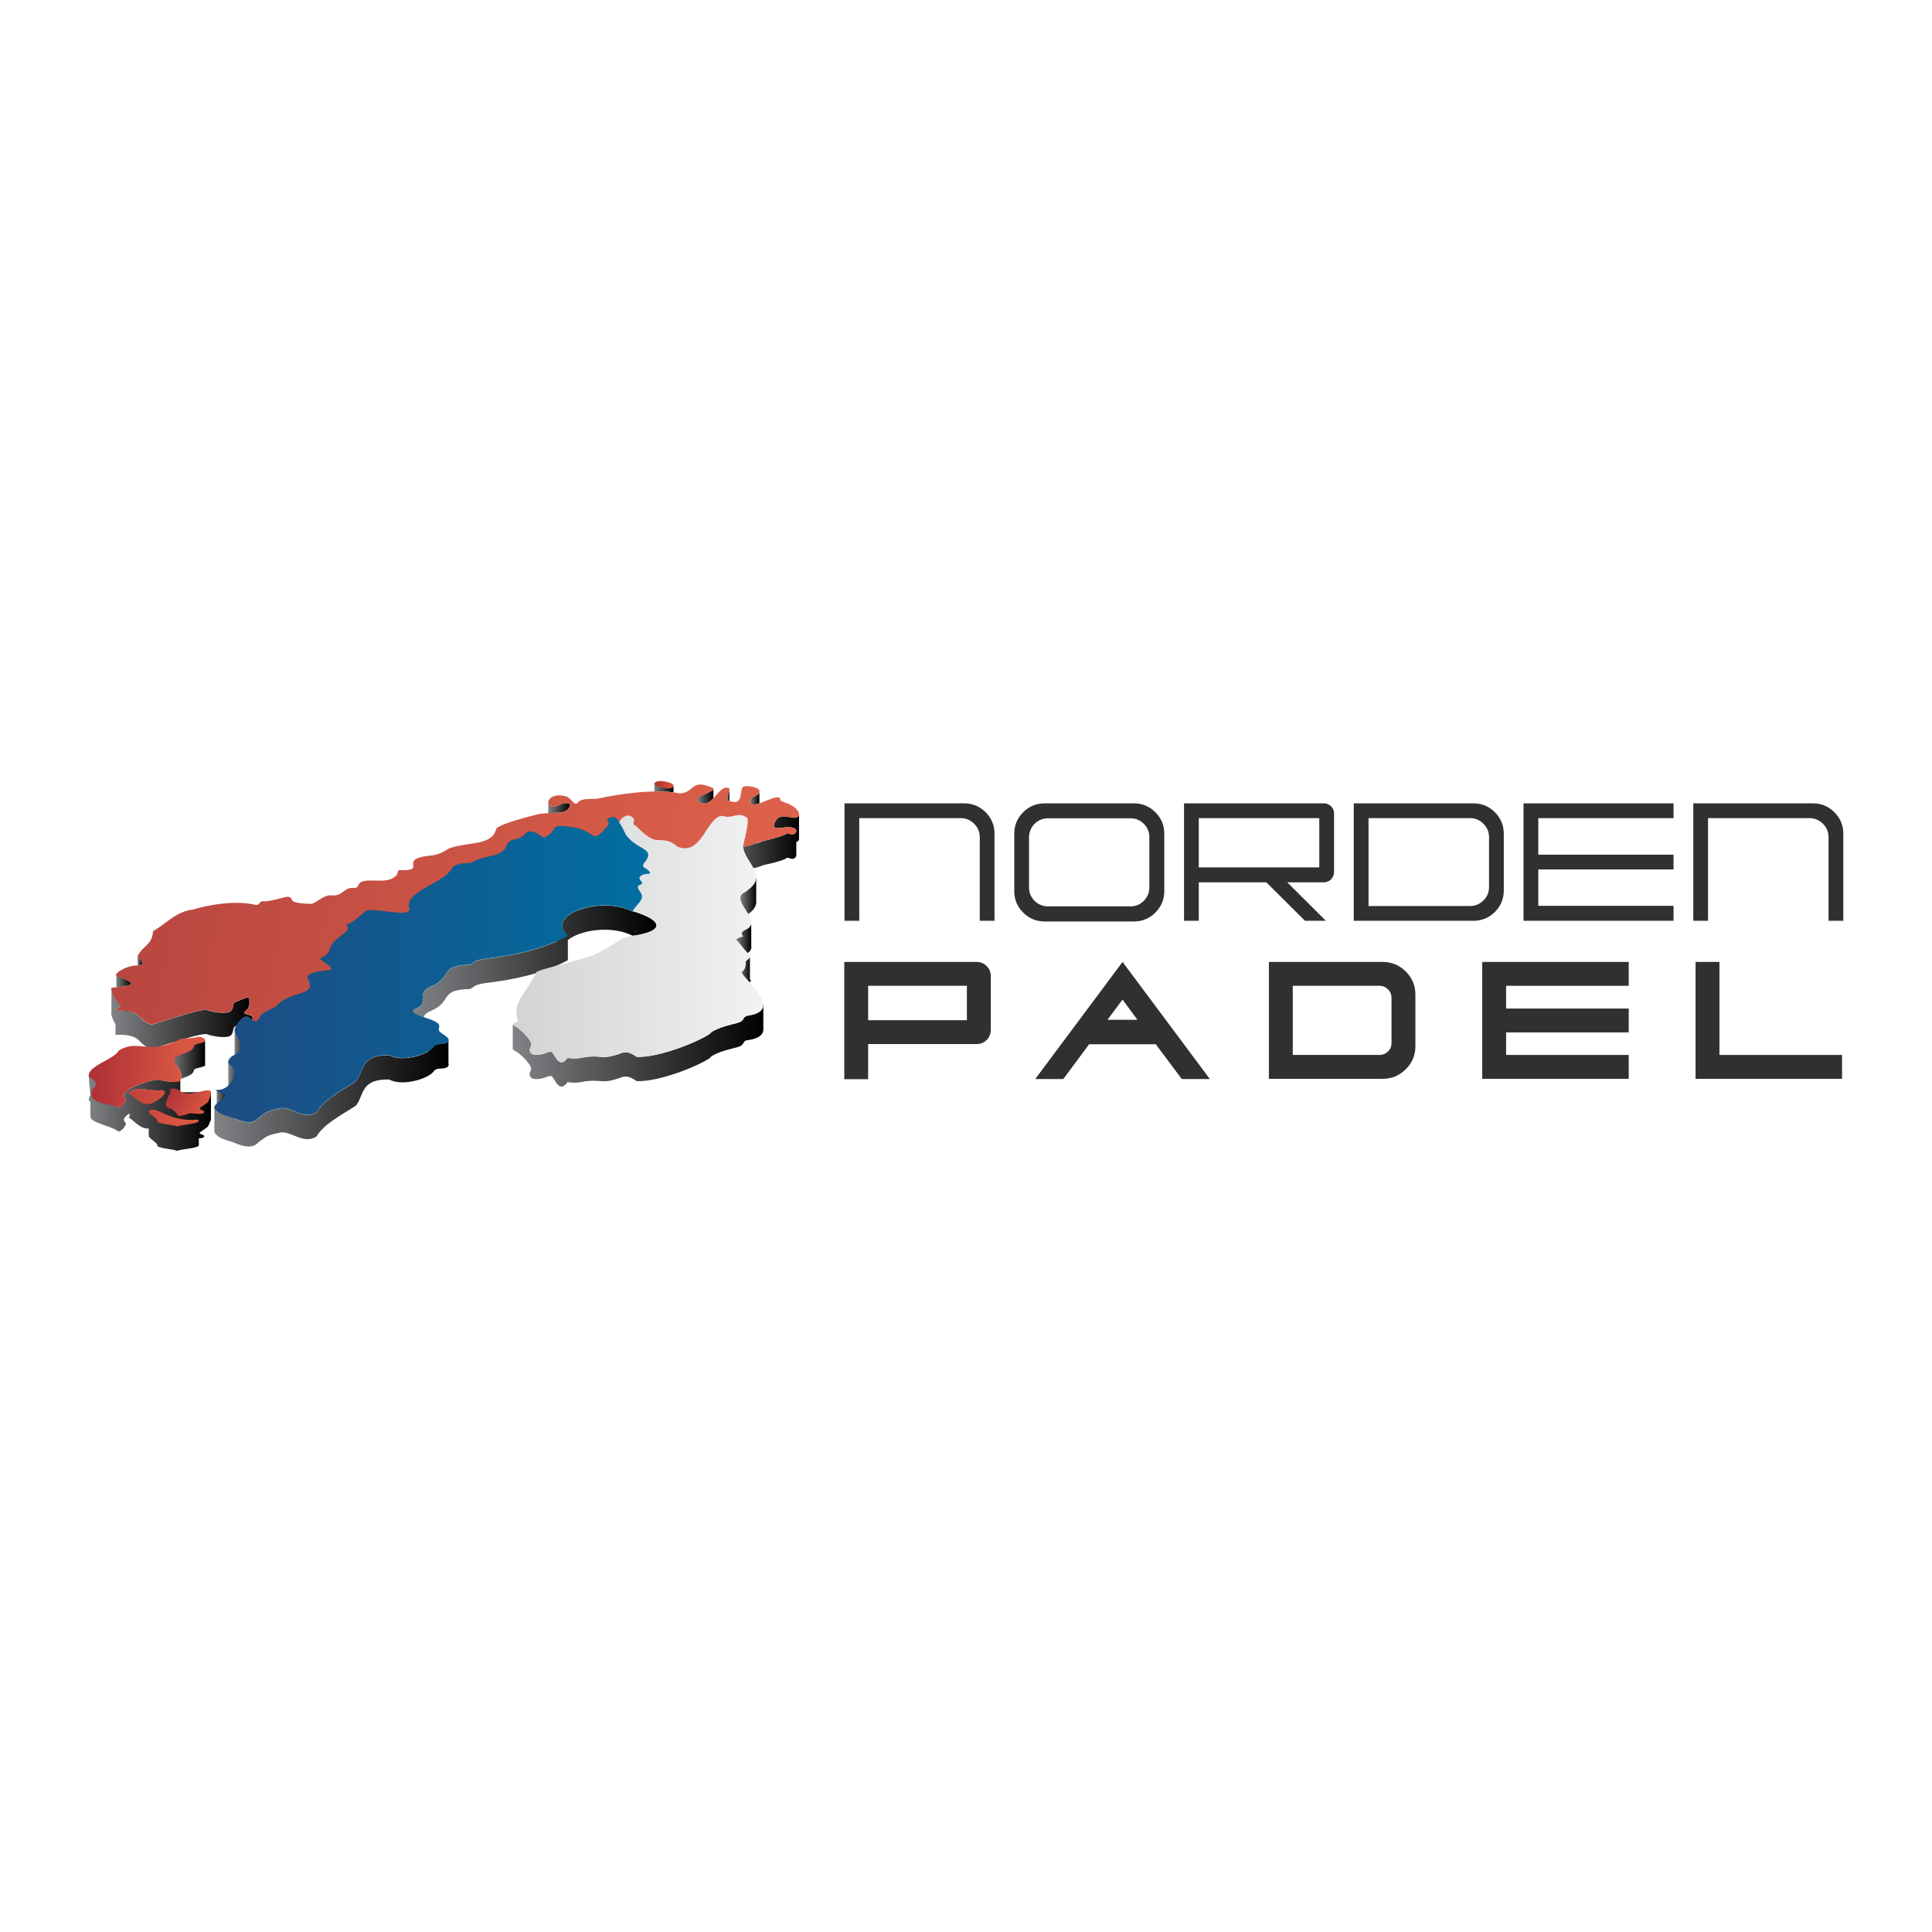 <?xml version="1.0" encoding="utf-8"?>
<!-- Generator: Adobe Illustrator 24.3.0, SVG Export Plug-In . SVG Version: 6.00 Build 0)  -->
<svg version="1.1" id="Layer_1" xmlns="http://www.w3.org/2000/svg" xmlns:xlink="http://www.w3.org/1999/xlink" x="0px" y="0px"
	 viewBox="0 0 3000 3000" style="enable-background:new 0 0 3000 3000;" xml:space="preserve">
<style type="text/css">
	.st0{fill:url(#SVGID_1_);}
	.st1{fill:url(#SVGID_2_);}
	.st2{fill:url(#SVGID_3_);}
	.st3{fill:url(#SVGID_4_);}
	.st4{fill:url(#SVGID_5_);}
	.st5{fill:url(#SVGID_6_);}
	.st6{fill:url(#SVGID_7_);}
	.st7{fill:url(#SVGID_8_);}
	.st8{fill:url(#SVGID_9_);}
	.st9{fill:url(#SVGID_10_);}
	.st10{fill:url(#SVGID_11_);}
	.st11{fill:url(#SVGID_12_);}
	.st12{fill:url(#SVGID_13_);}
	.st13{fill:url(#SVGID_14_);}
	.st14{fill:url(#SVGID_15_);}
	.st15{fill:url(#SVGID_16_);}
	.st16{fill:url(#SVGID_17_);}
	.st17{fill:url(#SVGID_18_);}
	.st18{fill:url(#SVGID_19_);}
	.st19{fill:url(#SVGID_20_);}
	.st20{fill:url(#SVGID_21_);}
	.st21{fill:url(#SVGID_22_);}
	.st22{fill:url(#SVGID_23_);}
	.st23{fill:url(#SVGID_24_);}
	.st24{fill:url(#SVGID_25_);}
	.st25{fill:url(#SVGID_26_);}
	.st26{fill:url(#SVGID_27_);}
	.st27{opacity:0.9;fill:url(#SVGID_28_);}
	.st28{opacity:0.9;fill:url(#SVGID_29_);}
	.st29{opacity:0.9;fill:url(#SVGID_30_);}
	.st30{opacity:0.9;fill:url(#SVGID_31_);}
	.st31{opacity:0.9;fill:url(#SVGID_32_);}
	.st32{opacity:0.9;fill:url(#SVGID_33_);}
	.st33{opacity:0.9;fill:url(#SVGID_34_);}
	.st34{opacity:0.9;fill:url(#SVGID_35_);}
	.st35{opacity:0.9;fill:url(#SVGID_36_);}
	.st36{opacity:0.9;fill:url(#SVGID_37_);}
	.st37{opacity:0.9;fill:url(#SVGID_38_);}
	.st38{opacity:0.9;fill:url(#SVGID_39_);}
	.st39{fill:url(#SVGID_40_);}
	.st40{opacity:0.9;fill:url(#SVGID_41_);}
	.st41{fill:url(#SVGID_42_);}
	.st42{fill:url(#SVGID_43_);}
	.st43{fill:url(#SVGID_44_);}
	.st44{fill:url(#SVGID_45_);}
	.st45{fill:url(#SVGID_46_);}
	.st46{fill:url(#SVGID_47_);}
	.st47{fill:url(#SVGID_48_);}
	.st48{fill:#303030;}
</style>
<g>
	<linearGradient id="SVGID_1_" gradientUnits="userSpaceOnUse" x1="1081.082" y1="1451.065" x2="1081.171" y2="1451.065">
		<stop  offset="0" style="stop-color:#808285"/>
		<stop  offset="1" style="stop-color:#000000"/>
	</linearGradient>
	<path class="st0" d="M1081.17,1450.49l-0.09,1.14C1081.11,1451.28,1081.14,1450.9,1081.17,1450.49z"/>
	<linearGradient id="SVGID_2_" gradientUnits="userSpaceOnUse" x1="1081.171" y1="1438.183" x2="1140.685" y2="1438.183">
		<stop  offset="0" style="stop-color:#808285"/>
		<stop  offset="1" style="stop-color:#000000"/>
	</linearGradient>
	<path class="st1" d="M1081.17,1450.49c7.26-10.92,14.24-20.48,23.61-19.94c14.82,5.34,22.38-6.64,35.57,1.55
		c0.11-0.2,0.23-0.41,0.33-0.61c-3.74-2.25-8.88-4.16-15.76-5.62c-6.42,4.73-27.48,1.12-36.72,7.04
		C1082.12,1434.43,1081.61,1444.57,1081.17,1450.49z"/>
	<linearGradient id="SVGID_3_" gradientUnits="userSpaceOnUse" x1="1151.713" y1="1473.151" x2="1152.177" y2="1473.151">
		<stop  offset="0" style="stop-color:#808285"/>
		<stop  offset="1" style="stop-color:#000000"/>
	</linearGradient>
	<path class="st2" d="M1152.18,1473.57c-0.15-0.28-0.31-0.56-0.46-0.84C1151.7,1473.14,1151.86,1473.42,1152.18,1473.57z"/>
	<linearGradient id="SVGID_4_" gradientUnits="userSpaceOnUse" x1="641.398" y1="1492.838" x2="1019.303" y2="1492.838">
		<stop  offset="0" style="stop-color:#808285"/>
		<stop  offset="1" style="stop-color:#000000"/>
	</linearGradient>
	<path class="st3" d="M990.92,1417.63c-0.05-0.12-0.09-0.24-0.14-0.36c-0.07-0.18-0.12-0.36-0.17-0.54c0.01,0.17,0.02,0.33,0.04,0.5
		c0.01,0.11,0.03,0.22,0.05,0.33c-2.52-0.87-5.2-1.74-8.06-2.61c-0.07,0.21-0.12,0.42-0.15,0.62c-40.39-21.04-109.48-4-109.48,21.84
		c0,0.08,0.01,0.15,0.01,0.23c0.01,0.14,0.01,0.27,0.02,0.41c0.17,3.97,1.98,8.16,5.79,12.44h-14.67v11.51
		c-23.82,10.39-55.35,19.69-98.39,25.42c-33.18,3.76-25.4,5.98-36.29,10.78c-50.27,1.31-24.46,20.02-63.29,35.19
		c-8.96,4.7-9.79,10.5-9.86,16.04c-0.01,0.9,0,1.79-0.01,2.66c0,0.23,0,0.44-0.01,0.66c-0.01,0.44-0.02,0.88-0.04,1.31
		c-0.2,4.79-1.49,9.06-9.37,11.82c-2.52,1.12-5.29,2.42-5.5,4.22v0.03c-0.21,2.2,3.43,5.14,16.11,9.43
		c0.04-0.09,0.07-0.18,0.11-0.27c1.26-2.96,3.73-5.81,8.56-8.35c38.83-15.17,13.02-33.89,63.29-35.19
		c10.89-4.8,3.11-7.02,36.29-10.78c25.97-3.46,47.73-8.22,66.15-13.72h0.01c0.05-0.02,0.1-0.03,0.15-0.05
		c11.07-3.32,20.92-6.91,29.75-10.65c0.65-0.27,1.29-0.55,1.92-0.83c0.02,0,0.03-0.01,0.04-0.01c6.55-2.84,12.52-5.76,17.99-8.71
		v-31.31c19.86-16.16,69.04-23.04,100.67-6.6c0.02,0.01,0.04,0.02,0.06,0.03c0-0.01,0.01-0.03,0.01-0.04
		c0.03-0.19,0.08-0.38,0.14-0.58c0.4,0.12,0.81,0.25,1.2,0.38h0.02l0.69,0.21c23.56-3.65,35.06-9.53,34.73-16.3v-0.04
		C1018.96,1430.77,1009.45,1424.1,990.92,1417.63z M989.73,1442.94c-1.52,2.11-3.41,4.44-5.75,7
		C985.37,1447.88,987.55,1445.49,989.73,1442.94z"/>
	<linearGradient id="SVGID_5_" gradientUnits="userSpaceOnUse" x1="1098.57" y1="1287.691" x2="1098.659" y2="1287.691">
		<stop  offset="0" style="stop-color:#808285"/>
		<stop  offset="1" style="stop-color:#000000"/>
	</linearGradient>
	<path class="st4" d="M1098.57,1288.26c0.03-0.36,0.06-0.74,0.09-1.14L1098.57,1288.26z"/>
	<linearGradient id="SVGID_6_" gradientUnits="userSpaceOnUse" x1="1165.013" y1="1286.356" x2="1166.632" y2="1286.356">
		<stop  offset="0" style="stop-color:#808285"/>
		<stop  offset="1" style="stop-color:#000000"/>
	</linearGradient>
	<path class="st5" d="M1165.01,1284.11c0.35,1.47,0.69,2.98,1.03,4.5c0.24-0.87,0.44-1.73,0.59-2.59
		C1165.95,1285.56,1165.4,1284.93,1165.01,1284.11z"/>
	<linearGradient id="SVGID_7_" gradientUnits="userSpaceOnUse" x1="262.739" y1="1645.9" x2="318.734" y2="1645.9">
		<stop  offset="0" style="stop-color:#808285"/>
		<stop  offset="1" style="stop-color:#000000"/>
	</linearGradient>
	<path class="st6" d="M301.08,1661.42c1.93-3.32,14.25-3.83,17.04-6.72h0.34v-0.43c0,0,0,0,0,0c0.37-0.65,0.34-1.36,0-2.08v-35.46
		l-52.06,5.09l-3.66,32.9h12.21c5.52,7.77,7.86,15.34,6.41,20.37C290.01,1671.49,301.07,1668.71,301.08,1661.42z"/>
	<linearGradient id="SVGID_8_" gradientUnits="userSpaceOnUse" x1="137.762" y1="1729.089" x2="327.769" y2="1729.089">
		<stop  offset="0" style="stop-color:#808285"/>
		<stop  offset="1" style="stop-color:#000000"/>
	</linearGradient>
	<path class="st7" d="M327.59,1733.58v-37.54h-47.52v-18.32l-16.65,2.04c-6.48-0.73-13.13-2.17-16.68-3.16
		c-10.5-1.37-68.22,17.28-51.23,29.79c0.01,6.08-10.49,15.83-12.8,12.2c-5.96-4.5-19.06-8.04-29.13-12.02l2.2-31.47l-18.02-4.03
		l2.59,29.81c-1.77,2.41-2.73,4.97-2.53,7.76c0.44,0.74,1.38,1.5,2.53,2.32v22.23h0.07c-1.92,9.9,31.62,14.89,42.29,22.95
		c2.31,3.63,12.81-6.12,12.8-12.2c-6.32-4.65-2.3-10.16,5.79-15.17v4.82c-0.56,0.5-1.11,1.05-1.64,1.64
		c0.52,0.2,1.07,0.49,1.64,0.85v0.41h0.63c6.63,4.52,16.72,17.05,29.02,15.8v11.22c-1.5,3.29,15.09,11.83,13.22,15.28
		c0.53,4.43,25.19,5.36,30.92,8.35c5.54-3.03,34.17-4,33.66-8.93v-10.7c3.87,0.07,7.07-0.42,8.14-2.27
		c2.21-3.81-9.76-3.73-6.07-7.05c3.69-3.33,12.97-7.93,13.16-11.31c1.26-2.65,2.18-4.9,2.79-6.79h0.79v-3.06
		C327.83,1735.59,327.82,1734.46,327.59,1733.58z M251.78,1693.04c3.7,1.5,4.56,3.53,3.72,5.76v-2.76H201.3
		C213.34,1685.29,232.26,1695.44,251.78,1693.04z M199.66,1697.68c0.53-0.6,1.08-1.14,1.64-1.64v2.49
		C200.73,1698.17,200.18,1697.88,199.66,1697.68z M308.76,1740.88h-46.16c0.89-0.27,1.78-0.54,2.67-0.8h14.38h28.92
		C308.72,1740.35,308.78,1740.62,308.76,1740.88z"/>
	<linearGradient id="SVGID_9_" gradientUnits="userSpaceOnUse" x1="796.208" y1="1623.311" x2="1185.326" y2="1623.311">
		<stop  offset="0" style="stop-color:#808285"/>
		<stop  offset="1" style="stop-color:#000000"/>
	</linearGradient>
	<path class="st8" d="M1158.7,1578.11c-6.62,2.13-1.47,7.32-14.39,10.56c-15.18,3.8-37.1,9.66-42.17,16.82
		c-22.15,14.5-80.41,36.92-113.37,35.76c-6.85-4.18-14.23-10.65-26.89-4.79c-31.64,10.53-25.4,0.38-58.11,5.93
		c-10.77,2.59-22.45,0.36-22.45,0.36c-13.34,19.15-19.93-6.88-25.12-9.43c-6.02-0.81-9.85,4.2-22.19,4.72
		c-9.61,0.4-12.35-4.26-11.34-9.4h11.08v-37.54h-37.54v37.54h0.05c-0.23,0.7,0.35,1.49,2.35,2.41c8.77,4.06,29.5,24.28,25.76,30.74
		s-2.72,14.3,9.63,13.79c12.35-0.52,16.17-5.52,22.19-4.72c5.19,2.55,11.78,28.58,25.12,9.43c0,0,11.68,2.23,22.45-0.36
		c32.72-5.55,26.48,4.6,58.11-5.93c12.65-5.86,20.03,0.61,26.89,4.79c32.96,1.16,91.22-21.26,113.37-35.76
		c5.07-7.16,27-13.02,42.17-16.82c15.18-3.8,5.42-10.31,19.1-11.37c15.96-2.76,21.76-8.79,21.92-16.19v-0.53v-38.78h-26.63V1578.11z
		"/>
	<linearGradient id="SVGID_10_" gradientUnits="userSpaceOnUse" x1="1148.326" y1="1504.291" x2="1165.825" y2="1504.291">
		<stop  offset="0" style="stop-color:#808285"/>
		<stop  offset="1" style="stop-color:#000000"/>
	</linearGradient>
	<path class="st9" d="M1148.33,1483.06v42.46h16.15v-0.61c1.49-1.66,2.07-3.21,0-4.3c0,0,0,0,0,0v-37.54H1148.33z"/>
	<linearGradient id="SVGID_11_" gradientUnits="userSpaceOnUse" x1="1143.147" y1="1457.489" x2="1166.709" y2="1457.489">
		<stop  offset="0" style="stop-color:#808285"/>
		<stop  offset="1" style="stop-color:#000000"/>
	</linearGradient>
	<path class="st10" d="M1148.33,1455.99c-3.54,1-6.87,2.6-4.23,4.78c1.15,0.95,2.61,2.56,4.23,4.49v7.48h3.39h2.67
		c2.2,2.71,4.41,5.35,6.4,7.33c2.53-1.64,4.13-3.46,5.03-5.42c0.29-0.62,0.49-1.26,0.64-1.91h0.07v-0.3c0.27-1.38,0.25-2.82,0-4.3
		v-33.22h-18.19V1455.99z"/>
	<linearGradient id="SVGID_12_" gradientUnits="userSpaceOnUse" x1="1149.468" y1="1391.748" x2="1174.296" y2="1391.748">
		<stop  offset="0" style="stop-color:#808285"/>
		<stop  offset="1" style="stop-color:#000000"/>
	</linearGradient>
	<path class="st11" d="M1161.88,1363.97v17.92c-2.39,1.73-5.19,3.47-8.43,5.23c-10.03,8.06,1.2,20.56,8.32,32.4
		c7.78-5.59,11.34-11.05,12.27-16.46l0.19-0.04v-1.47c0.09-1.02,0.08-2.04,0-3.06v-34.52H1161.88z"/>
	<linearGradient id="SVGID_13_" gradientUnits="userSpaceOnUse" x1="1240.451" y1="1263.425" x2="1240.748" y2="1263.425">
		<stop  offset="0" style="stop-color:#808285"/>
		<stop  offset="1" style="stop-color:#000000"/>
	</linearGradient>
	<path class="st12" d="M1240.75,1262.49v1.86c-0.01-0.59-0.11-1.22-0.3-1.86H1240.75z"/>
	<linearGradient id="SVGID_14_" gradientUnits="userSpaceOnUse" x1="1098.66" y1="1306.295" x2="1240.748" y2="1306.295">
		<stop  offset="0" style="stop-color:#808285"/>
		<stop  offset="1" style="stop-color:#000000"/>
	</linearGradient>
	<path class="st13" d="M1240.75,1264.67v37.72c0,2.36-1.36,4.19-4.18,4.97c-0.03,0.01-0.07,0.02-0.09,0.02v19.71
		c0.56,1.76-0.34,3.71-2.55,5.35c-5.23,3.9-10.22-2.87-13.21,0.24c-2.99,3.11-25.91,8.85-31.85,9.87c-5.07,0.87-16.14,6.16-19,5.27
		c-0.08-0.02-0.15-0.05-0.21-0.09c-0.31-0.15-0.48-0.43-0.46-0.84c0-0.03,0-0.07,0.01-0.1h-19.74v-43.43
		c-8.68-0.68-15.79,5.46-27.19,1.35c-9.37-0.53-16.36,9.02-23.61,19.94c0.44-5.92,0.95-16.06,7.04-17.58
		c9.24-5.92,30.3-2.3,36.72-7.04c2.59,0.55,4.94,1.17,7.05,1.84h7.15c-1.31,5.99-2.44,10.77-2.6,12.06c0,0.06,0.01,0.12,0.01,0.18
		c-0.01,0.01,0,0.01,0,0.02c0.34,1.79,9.2-0.99,18.02-4v0.09c4.37-0.78,12.64-4.51,16.82-5.23c1.29-0.22,3.38-0.66,5.9-1.26v-0.31
		c9.06-2.14,23.6-6.18,25.94-8.61c2.99-3.11,7.97,3.67,13.21-0.24c5.23-3.91,3.13-9.52-8.36-10.18c-11.5-0.66-29.73,7.25-21.88-8.36
		c7.85-15.61,23.7-4,32.9-6.54C1239.33,1268.73,1240.69,1266.96,1240.75,1264.67z"/>
	<linearGradient id="SVGID_15_" gradientUnits="userSpaceOnUse" x1="1164.32" y1="1239.769" x2="1179.211" y2="1239.769">
		<stop  offset="0" style="stop-color:#808285"/>
		<stop  offset="1" style="stop-color:#000000"/>
	</linearGradient>
	<path class="st14" d="M1179.21,1230.38v16.99c-7.93,2.63-14.31,3.12-14.89-3.91c3.62-9.29,12.32-5.37,14.8-13.08H1179.21z"/>
	<linearGradient id="SVGID_16_" gradientUnits="userSpaceOnUse" x1="1082.243" y1="1236.954" x2="1107.778" y2="1236.954">
		<stop  offset="0" style="stop-color:#808285"/>
		<stop  offset="1" style="stop-color:#000000"/>
	</linearGradient>
	<path class="st15" d="M1107.78,1226.06v13.44c-5.33,5.67-11.15,10.07-18.68,7.69C1067.33,1239.06,1104.01,1231.69,1107.78,1226.06z
		"/>
	<linearGradient id="SVGID_17_" gradientUnits="userSpaceOnUse" x1="1129.177" y1="1235.46" x2="1132.659" y2="1235.46">
		<stop  offset="0" style="stop-color:#808285"/>
		<stop  offset="1" style="stop-color:#000000"/>
	</linearGradient>
	<path class="st16" d="M1132.66,1227.03v16.86C1125.23,1241.43,1131.88,1232.39,1132.66,1227.03z"/>
	<linearGradient id="SVGID_18_" gradientUnits="userSpaceOnUse" x1="1016.139" y1="1223.443" x2="1045.826" y2="1223.443">
		<stop  offset="0" style="stop-color:#808285"/>
		<stop  offset="1" style="stop-color:#000000"/>
	</linearGradient>
	<path class="st17" d="M1045.83,1218.98v11.36c-9.17-1.15-19.25-1.54-29.69-1.37v-12.41c1.18,5.26,29.35,10.21,29.49,3.64
		c0.2-0.41,0.23-0.81,0.12-1.22L1045.83,1218.98z"/>
	<linearGradient id="SVGID_19_" gradientUnits="userSpaceOnUse" x1="851.331" y1="1254.852" x2="885.12" y2="1254.852">
		<stop  offset="0" style="stop-color:#808285"/>
		<stop  offset="1" style="stop-color:#000000"/>
	</linearGradient>
	<path class="st18" d="M885.03,1250.87c-3.67,12.45-17.35,11-33.7,11.68v-15.23c0.7,4.15,5.35,7.1,13.65,4.33
		C874.17,1246.04,886.3,1245.59,885.03,1250.87z"/>
	<linearGradient id="SVGID_20_" gradientUnits="userSpaceOnUse" x1="332.882" y1="1698.248" x2="696.763" y2="1698.248">
		<stop  offset="0" style="stop-color:#808285"/>
		<stop  offset="1" style="stop-color:#000000"/>
	</linearGradient>
	<path class="st19" d="M696.39,1616.14h-30.33v16.18c-14.81,8.92-44.52,15.65-61.79,6.39c-44.92-1.04-38.54,24.26-51.64,40.6
		c-22.37,14.61-50.38,28.86-61.1,47.89c-21.57,13.71-41.28-11.32-58.78-5.55c-19.7,3.74-20.89,7.36-31.13,14.23
		c-8.04,9.03-18.76,8.99-37.33,1.26v-17.78h-31.41v37.54h0.04c-0.14,1.08,0.16,2.13,1.09,3.13c5.3,5.68,9.72,8.74,27.12,13.29
		c20.53,9.06,32,9.62,40.48,0.09c10.24-6.88,11.43-10.49,31.13-14.23c17.5-5.78,37.21,19.25,58.78,5.55
		c10.72-19.03,38.73-33.28,61.1-47.89c13.1-16.33,6.72-41.63,51.64-40.6c21.74,11.65,63.18-2.03,69.81-13.51
		c4.45-6.04,19.06-0.79,22.31-8.04c0.53-1.17,0.46-2.29,0-3.36V1616.14z"/>
	<linearGradient id="SVGID_21_" gradientUnits="userSpaceOnUse" x1="336.595" y1="1704.75" x2="354.488" y2="1704.75">
		<stop  offset="0" style="stop-color:#808285"/>
		<stop  offset="1" style="stop-color:#000000"/>
	</linearGradient>
	<rect x="336.59" y="1692.78" class="st20" width="17.89" height="23.93"/>
	<linearGradient id="SVGID_22_" gradientUnits="userSpaceOnUse" x1="354.488" y1="1670.576" x2="382.245" y2="1670.576">
		<stop  offset="0" style="stop-color:#808285"/>
		<stop  offset="1" style="stop-color:#000000"/>
	</linearGradient>
	<rect x="354.49" y="1648.37" class="st21" width="27.76" height="44.42"/>
	<linearGradient id="SVGID_23_" gradientUnits="userSpaceOnUse" x1="364.298" y1="1621.776" x2="385.752" y2="1621.776">
		<stop  offset="0" style="stop-color:#808285"/>
		<stop  offset="1" style="stop-color:#000000"/>
	</linearGradient>
	<path class="st22" d="M385.75,1600.05h-21.4v35.56c-0.08,0.62-0.07,1.27,0,1.93v5.95h21.4V1600.05z"/>
	<linearGradient id="SVGID_24_" gradientUnits="userSpaceOnUse" x1="180.611" y1="1524.129" x2="203.222" y2="1524.129">
		<stop  offset="0" style="stop-color:#808285"/>
		<stop  offset="1" style="stop-color:#000000"/>
	</linearGradient>
	<path class="st23" d="M203.21,1527.38c-0.42,3.08-10.35,4.5-22.6,5.64v-17.78c0.15,0.15,0.33,0.27,0.56,0.39
		C197.52,1521.19,203.55,1524.85,203.21,1527.38z"/>
	<linearGradient id="SVGID_25_" gradientUnits="userSpaceOnUse" x1="172.763" y1="1583.29" x2="392.211" y2="1583.29">
		<stop  offset="0" style="stop-color:#808285"/>
		<stop  offset="1" style="stop-color:#000000"/>
	</linearGradient>
	<path class="st24" d="M392.2,1580.54v0.06c0.01,0.2,0.01,0.39-0.02,0.6c-0.05,0.72-0.3,1.55-0.8,2.5
		c-0.05,0.08-0.08,0.15-0.12,0.23c0,0-0.02,0-0.02-0.02c-0.05-0.02-0.08-0.05-0.12-0.08c-0.92-0.69-1.92-1.55-3-2.59
		c-8.69-8.46-18.67,7.41-21.24,11.9c-0.08,0.03-0.15,0.06-0.23,0.09c-0.6,0.24-1.12,0.42-1.52,0.56c-4.33,1.31-1.54,9.8-7.09,14.27
		c-5.54,4.46-27.05,1.58-36.25-2.01c-3.64-1.42-16.79,1.72-31.84,6.06c-0.48,0.14-0.95,0.27-1.43,0.41c0,0,0,0-0.02,0
		c0,0,0,0,0,0.02c-5.42,1.57-11.06,3.29-16.56,5.01c-0.94,0.29-1.86,0.57-2.78,0.86c-6.09,1.9-11.96,3.77-17.11,5.37
		c-0.92,0.29-1.81,0.56-2.67,0.83h-0.02c-7.41,2.29-12.94,3.88-14.89,4.01c-2.82-1.01-5.13-2.11-7.1-3.24h-0.02
		c-0.21-0.12-0.42-0.24-0.62-0.36c-13.11-7.89-10.38-17.54-40.08-18.24h-7.26c-0.83-0.35-0.68-0.84,0-1.45v-14.99
		c-4.51-6.82-7.71-16.41-6.34-18.78v-33.61c1.36,6.49,6.77,17.6,12.25,20.76c1.4,0.81,1.87,1.63,1.75,2.44
		c-0.41,2.97-8.72,5.81-8.21,7.3c0.05,0.18,0.23,0.33,0.54,0.47c12.81-0.27,20.74,0.78,26.2,2.64h-1c2.17,0.66,3.98,1.43,5.55,2.31
		c0.02,0,0.03,0,0.05,0.02c0.29,0.17,0.57,0.35,0.86,0.51c0.3,0.17,0.59,0.35,0.86,0.54c0.2,0.15,0.41,0.29,0.6,0.42
		c0.06,0.05,0.14,0.09,0.2,0.15c0.53,0.38,1.03,0.78,1.51,1.19c1.72,1.43,3.21,3.02,4.84,4.63l0.57,0.57
		c1.54,1.48,3.23,2.99,5.39,4.45c0.44,0.32,0.91,0.62,1.39,0.91c0.23,0.15,0.47,0.29,0.71,0.44c0.54,0.3,1.1,0.6,1.67,0.92
		c0.5,0.26,1.03,0.51,1.57,0.77c0.63,0.29,1.3,0.59,2.01,0.87c0.33,0.14,0.66,0.27,1.01,0.41c0.35,0.12,0.71,0.26,1.07,0.39
		l0.02,0.02c8.07-0.6,78.11-26.16,87.31-22.57c0.72,0.27,1.54,0.56,2.4,0.83c0.87,0.27,1.81,0.54,2.79,0.78
		c0.02,0,0.03,0.02,0.03,0.02c0.97,0.26,1.99,0.5,3.06,0.71c0.54,0.12,1.09,0.23,1.63,0.33c10,1.96,22.34,2.56,26.34-0.66
		c5.55-4.47,2.76-12.96,7.09-14.27c3.94-1.21,17.54-8.13,20.55-7.24c0.29,0.08,0.48,0.26,0.54,0.51l0.02,0.02
		c0.09,0.39,0.24,0.95,0.38,1.61c0.06,0.27,0.12,0.57,0.18,0.87c0.27,1.36,0.53,3.05,0.54,4.89c0,0.14-0.02,0.26-0.02,0.39
		c0,0.44-0.03,0.87-0.08,1.33c-0.08,1.1-0.26,2.22-0.59,3.33c-0.78,2.79-2.44,5.57-5.57,7.74c-0.6,0.54-1.04,1.03-1.34,1.46
		c-0.08,0.11-0.14,0.21-0.2,0.3c-0.06,0.11-0.11,0.21-0.15,0.3c-0.05,0.09-0.06,0.17-0.09,0.26c-0.05,0.11-0.06,0.21-0.06,0.32
		c-0.02,0.23,0.02,0.44,0.11,0.63c0.02,0.06,0.05,0.12,0.11,0.18c0.08,0.15,0.18,0.29,0.33,0.41c0.17,0.15,0.39,0.3,0.63,0.44
		c0.23,0.14,0.47,0.24,0.75,0.36c0.05,0.02,0.09,0.03,0.14,0.05c0.27,0.12,0.56,0.21,0.86,0.32c0.33,0.11,0.69,0.21,1.07,0.32
		c0.36,0.11,0.74,0.21,1.13,0.32c0.05,0,0.09,0.02,0.14,0.03c0.35,0.11,0.71,0.2,1.07,0.3c0.05,0,0.09,0.02,0.14,0.03
		c0.35,0.11,0.71,0.21,1.06,0.32c0.59,0.18,1.16,0.38,1.7,0.6c0.2,0.08,0.36,0.15,0.54,0.24c0.08,0.03,0.15,0.06,0.23,0.11
		c0.15,0.06,0.3,0.15,0.44,0.23c0.47,0.24,0.87,0.53,1.22,0.84c0.11,0.09,0.21,0.2,0.3,0.3c0.09,0.08,0.17,0.17,0.23,0.26
		c0.06,0.08,0.14,0.17,0.18,0.26c0,0,0.03,0.02,0.03,0.03c0.06,0.11,0.12,0.21,0.18,0.33c0.05,0.06,0.08,0.12,0.09,0.2
		c0.05,0.09,0.08,0.18,0.11,0.29c0.03,0.05,0.03,0.08,0.03,0.12c0.05,0.09,0.06,0.2,0.08,0.3c0.03,0.08,0.03,0.15,0.03,0.24
		C392.19,1580.43,392.2,1580.49,392.2,1580.54z"/>
	<linearGradient id="SVGID_26_" gradientUnits="userSpaceOnUse" x1="213.752" y1="1491.774" x2="221.252" y2="1491.774">
		<stop  offset="0" style="stop-color:#808285"/>
		<stop  offset="1" style="stop-color:#000000"/>
	</linearGradient>
	<path class="st25" d="M221.22,1496.52c-0.29,1.6-2.28,2.62-7.47,2.56v-14.62h0.14C215.58,1488.01,221.76,1493.36,221.22,1496.52z"
		/>
	<linearGradient id="SVGID_27_" gradientUnits="userSpaceOnUse" x1="796.206" y1="1457.428" x2="1185.328" y2="1457.428">
		<stop  offset="0" style="stop-color:#D1D3D4"/>
		<stop  offset="1" style="stop-color:#F1F2F2"/>
	</linearGradient>
	<path class="st26" d="M1163.41,1576.98c-13.69,1.07-3.93,7.58-19.1,11.38c-15.18,3.8-37.1,9.66-42.17,16.82
		c-22.16,14.5-80.41,36.92-113.37,35.76c-6.85-4.18-14.23-10.65-26.89-4.79c-31.64,10.53-25.39,0.38-58.11,5.93
		c-10.77,2.59-22.45,0.36-22.45,0.36c-13.34,19.15-19.92-6.88-25.12-9.43c-6.02-0.81-9.85,4.2-22.19,4.71
		c-12.35,0.52-13.37-7.33-9.62-13.79c3.74-6.46-17-26.67-25.77-30.74s9.58-5.35,5.49-9.47c-10.81-25.46,18.57-49.01,28.25-73.51
		c1.43-4.99,73.48-18.98,95.64-30.05c22.16-11.08,39.74-25.41,49.58-26.41c54.27-6.76,55.22-23.88,5.07-39.11
		c-0.27-0.08-0.55-0.17-0.83-0.25c0.76-0.79,1.48-1.55,2.16-2.3c2.34-2.56,4.24-4.89,5.75-7c11.77-16.37,1.09-20.2,0.88-26.22
		c-0.04-1.17,0.31-2.43,1.31-3.87c0.49-0.72,1.14-1.48,1.98-2.3c3.2-1.22,2.95-2.61,1.83-4.18c-0.43-0.61-1-1.25-1.55-1.92
		c-0.03-0.04-0.05-0.07-0.08-0.11c-1.7-2.08-3.14-4.44,0.12-7.12c6.93-5.7,17.64-1.06,13.61-6.64c-0.01-0.01-0.01-0.02-0.02-0.03
		c-0.08-0.11-0.16-0.23-0.26-0.35c-0.03-0.01-0.06-0.02-0.08-0.04c-4-1.73-6.3-3.57-7.47-5.47c-0.97-1.58-1.17-3.2-0.92-4.85
		c1.13-7.6,11.75-15.61-0.64-21.45c-10.53-0.65-43.07-35.86-45.16-48.05c-0.26-1.48-0.07-2.62,0.66-3.31
		c1.86,0.43,3.64,1.49,5.08,3.56c0.4,0.58,0.81,1.19,1.23,1.83c0,0,0,0,0.01,0.01c0.51,0.46,0.99,1,1.44,1.64
		c0,0,7.16-13.56,17.58-8.86c10.41,4.7,1.09,11.73,6.29,14.08c5.21,2.35,20.03,22.12,34.1,22.76c14.07,0.65,20.6,0.55,32.14,10.2
		c19.06,8.42,30.64-3.87,40.49-18.06c0,0,0-0.01,0.01-0.01c0,0,0-0.01,0.01-0.01c0,0,0-0.01,0.01-0.01c0,0,0-0.01,0.01-0.01
		c0,0,0-0.01,0.01-0.01c0,0,0-0.01,0.01-0.01c0,0,0-0.01,0.01-0.01c0,0,0-0.01,0.01-0.01c2.47-2.46,4.51-5.23,6.25-8.36
		c0.03-0.36,0.06-0.75,0.09-1.16v-0.01c0,0,0-0.01,0.01-0.01c7.25-10.92,14.23-20.45,23.61-19.92c15.69,5.65,23.24-8.1,37.94,3.2
		c2.5,2.56-0.93,19.65-3.6,31.82c-1.31,5.99-2.44,10.77-2.6,12.06c0,0.06,0.01,0.12,0.01,0.18c-0.01,0.01,0,0.01,0,0.02
		c0.47,11.86,10.03,22.86,15.85,33.68c2.9,5.4,4.87,10.75,4.33,16.15c-0.58,5.78-4.04,11.61-12.33,17.6
		c-2.39,1.73-5.19,3.48-8.44,5.23c-2.94,2.37-4.06,5.11-3.97,8.12c0,0.09,0,0.19,0.01,0.28c0,0.02,0,0.04,0.01,0.06
		c0.4,7.23,7.46,15.86,12.42,24.16v0.01c5.94,9.97,8.86,19.45-6.4,25.42c-7.47,4.71-1.2,9.58-1.2,9.58s-15.02,2.04-10.2,6.03
		c4.82,3.99,14.91,19.4,20.38,22.29s-7.58,8.98-6.72,11.6c0.87,2.62-0.13,11.63-6.19,15.38
		C1155.46,1521.29,1217.24,1567.65,1163.41,1576.98z"/>
	<g>
		<linearGradient id="SVGID_28_" gradientUnits="userSpaceOnUse" x1="173.084" y1="1549.554" x2="187.101" y2="1549.554">
			<stop  offset="0" style="stop-color:#808285"/>
			<stop  offset="1" style="stop-color:#000000"/>
		</linearGradient>
		<path class="st27" d="M173.08,1538.27v-0.32c1.36,6.49,6.77,17.6,12.25,20.76c1.4,0.81,1.87,1.63,1.75,2.44
			c-0.02-0.71-0.54-1.43-1.76-2.14C179.84,1555.86,174.44,1544.77,173.08,1538.27z"/>
		<linearGradient id="SVGID_29_" gradientUnits="userSpaceOnUse" x1="180.611" y1="1521.308" x2="203.222" y2="1521.308">
			<stop  offset="0" style="stop-color:#808285"/>
			<stop  offset="1" style="stop-color:#000000"/>
		</linearGradient>
		<path class="st28" d="M181.15,1515.93c-0.21-0.12-0.39-0.24-0.54-0.38v-0.32c0.15,0.15,0.33,0.27,0.56,0.39
			c16.35,5.57,22.39,9.22,22.04,11.75C203.06,1524.86,196.89,1521.29,181.15,1515.93z"/>
		<linearGradient id="SVGID_30_" gradientUnits="userSpaceOnUse" x1="178.845" y1="1570.008" x2="205.621" y2="1570.008">
			<stop  offset="0" style="stop-color:#808285"/>
			<stop  offset="1" style="stop-color:#000000"/>
		</linearGradient>
		<path class="st29" d="M205.62,1571.56h-0.94c-5.42-1.66-13.17-2.59-25.28-2.34c-0.48-0.21-0.63-0.47-0.53-0.77
			c0.05,0.18,0.23,0.33,0.54,0.47C192.23,1568.65,200.16,1569.71,205.62,1571.56z"/>
		<linearGradient id="SVGID_31_" gradientUnits="userSpaceOnUse" x1="213.752" y1="1490.491" x2="221.252" y2="1490.491">
			<stop  offset="0" style="stop-color:#808285"/>
			<stop  offset="1" style="stop-color:#000000"/>
		</linearGradient>
		<path class="st30" d="M213.89,1484.46c1.69,3.54,7.87,8.9,7.33,12.05c0.14-3.27-6.05-8.61-7.47-12.04v-0.02H213.89z"/>
		<linearGradient id="SVGID_32_" gradientUnits="userSpaceOnUse" x1="379.247" y1="1572.663" x2="379.364" y2="1572.663">
			<stop  offset="0" style="stop-color:#808285"/>
			<stop  offset="1" style="stop-color:#000000"/>
		</linearGradient>
		<path class="st31" d="M379.26,1572.35c-0.02,0.23,0.02,0.44,0.11,0.63C379.26,1572.78,379.23,1572.57,379.26,1572.35z"/>
		<linearGradient id="SVGID_33_" gradientUnits="userSpaceOnUse" x1="386.228" y1="1550.338" x2="386.62" y2="1550.338">
			<stop  offset="0" style="stop-color:#808285"/>
			<stop  offset="1" style="stop-color:#000000"/>
		</linearGradient>
		<path class="st32" d="M386.62,1551.15c-0.15-0.68-0.3-1.22-0.39-1.63l0.02,0.02C386.33,1549.93,386.48,1550.49,386.62,1551.15z"/>
		<linearGradient id="SVGID_34_" gradientUnits="userSpaceOnUse" x1="379.756" y1="1566.569" x2="386.665" y2="1566.569">
			<stop  offset="0" style="stop-color:#808285"/>
			<stop  offset="1" style="stop-color:#000000"/>
		</linearGradient>
		<path class="st33" d="M386.66,1561.97c-0.78,2.79-2.44,5.57-5.57,7.74c-0.6,0.54-1.04,1.03-1.34,1.46
			c0.27-0.44,0.72-0.92,1.33-1.48C384.21,1567.52,385.85,1564.76,386.66,1561.97z"/>
		<linearGradient id="SVGID_35_" gradientUnits="userSpaceOnUse" x1="386.665" y1="1560.301" x2="387.253" y2="1560.301">
			<stop  offset="0" style="stop-color:#808285"/>
			<stop  offset="1" style="stop-color:#000000"/>
		</linearGradient>
		<path class="st34" d="M386.66,1561.97c0.32-1.12,0.5-2.25,0.59-3.33C387.18,1559.74,387,1560.85,386.66,1561.97z"/>
		<linearGradient id="SVGID_36_" gradientUnits="userSpaceOnUse" x1="386.801" y1="1555.331" x2="387.344" y2="1555.331">
			<stop  offset="0" style="stop-color:#808285"/>
			<stop  offset="1" style="stop-color:#000000"/>
		</linearGradient>
		<path class="st35" d="M386.8,1552.03c0.27,1.36,0.53,3.05,0.54,4.89c0,0.14-0.02,0.26-0.02,0.39c0,0.44-0.03,0.87-0.08,1.33
			C387.45,1556.15,387.15,1553.79,386.8,1552.03z"/>
		<linearGradient id="SVGID_37_" gradientUnits="userSpaceOnUse" x1="392.171" y1="1580.793" x2="392.211" y2="1580.793">
			<stop  offset="0" style="stop-color:#808285"/>
			<stop  offset="1" style="stop-color:#000000"/>
		</linearGradient>
		<path class="st36" d="M392.2,1580.6c0.01,0.2,0.01,0.39-0.02,0.6c0.03-0.29,0.03-0.56-0.02-0.81c0.02,0.05,0.03,0.11,0.03,0.15
			V1580.6z"/>
		<linearGradient id="SVGID_38_" gradientUnits="userSpaceOnUse" x1="390.783" y1="1558.146" x2="484.795" y2="1558.146">
			<stop  offset="0" style="stop-color:#808285"/>
			<stop  offset="1" style="stop-color:#000000"/>
		</linearGradient>
		<path class="st37" d="M427.62,1568.86c-18.25,1.78-24.07,31.41-36.84,15.85c0.18-0.27,0.33-0.54,0.47-0.8
			c0.05-0.08,0.09-0.15,0.12-0.23c0.48-0.94,0.74-1.77,0.81-2.49c-0.05,0.72-0.3,1.55-0.8,2.5c7.53,5.4,10.2-0.6,12.31-4.98
			c2.4-4.95,14.06-11.1,21.27-13.67c7.21-2.56,3.85-9.1,32.49-19.88c24.09-5.67,25.25-12.08,23.18-18.1
			C500.93,1546.22,441,1548.27,427.62,1568.86z"/>
		<linearGradient id="SVGID_39_" gradientUnits="userSpaceOnUse" x1="477.504" y1="1395.991" x2="960.764" y2="1395.991">
			<stop  offset="0" style="stop-color:#808285"/>
			<stop  offset="1" style="stop-color:#000000"/>
		</linearGradient>
		<path class="st38" d="M944.79,1276.01c10.51,4.45-11.55,31.56-24.12,25.18c-8.55-5.81-7.83-10.35-22.64-11.95
			c-48.47-12.17-30.73,17.33-54.53,13.47c-6.24-4.89-17.42-11.93-24.48-4.68c-7.07,7.27-9.22,9.32-16.91,8.58
			c-13.92,2.58-17.38,30.37-47.7,28.06c-12.16,0.39-9.01,8.13-19.43,8.85c-26.59-0.92-29.87,9.26-42.4,19.7
			c-8.36,7.03-40.17,29.01-47.94,31.71c-19.22,6.79,12.04,36.56-38.18,23.97c-40.47-8.96-41.87,10.23-63.37,19.66
			c3.67,12.44-21.53,20.53-28.24,38.9c-3.83,14.04-16.5,10.39-12.29,14.65c4.22,4.24,21.59,15.43,11.42,18.16
			c-9.13,2.46-36.49,2.25-35.04,12.76c-0.77-1.77-1.43-3.47-1.43-5.08c0-4.92,6.12-9.02,33.82-11.46
			c10.17-2.73-8.98-12.14-13.2-16.4c-4.21-4.24,10.24-2.37,14.07-16.4c3.83-14.04,20.89-22.1,26.34-28.21
			c5.43-6.09-4.15-10.14,1.9-10.71c6.05-0.56,24.56-17.69,25.88-19.17c9.64-8.84,72.63,11.57,69.61-4.93
			c-10.27-26.17,54.98-39.1,66.96-63.75c4.71-6.49,18.99-6.47,29.43-7.18c17.88-12.29,40.68-7.17,52.58-22.45
			c6.4-20.62,17.63-7.68,31.45-23.05c7.06-7.26,18.24-0.21,24.48,4.68c6.23,4.87,16.34-5.99,20.18-12.64
			c3.85-6.65,19.53-2.43,34.35-0.83c31.77,8.37,22.76,26.47,49.01-3.94c2.82-4.87-2.26-9.29-2.26-9.29s6.26-4.31,11.8-3.05
			c1.87,0.44,3.65,1.49,5.08,3.56c0.41,0.59,0.81,1.19,1.24,1.84c0.18,0.27,0.35,0.54,0.53,0.83
			C954.85,1269.06,944.79,1276.01,944.79,1276.01z"/>
		<linearGradient id="SVGID_40_" gradientUnits="userSpaceOnUse" x1="1016.111" y1="1216.278" x2="1016.139" y2="1216.278">
			<stop  offset="0" style="stop-color:#808285"/>
			<stop  offset="1" style="stop-color:#000000"/>
		</linearGradient>
		<path class="st39" d="M1016.14,1216.01v0.54C1016.11,1216.38,1016.09,1216.19,1016.14,1216.01z"/>
	</g>
	<linearGradient id="SVGID_41_" gradientUnits="userSpaceOnUse" x1="215.022" y1="1313.413" x2="1196.597" y2="1500.649">
		<stop  offset="0" style="stop-color:#B1322B"/>
		<stop  offset="1" style="stop-color:#DB5137"/>
	</linearGradient>
	<path class="st40" d="M390.82,1584.42c12.77,15.56,18.6-14.07,36.84-15.85c13.4-20.61,73.4-22.63,52.97-41.82
		c-9.52-14.61,23.23-14.03,33.39-16.76c10.17-2.74-7.2-13.92-11.42-18.17s8.46-0.6,12.29-14.63c6.72-18.38,31.91-26.46,28.24-38.9
		c21.5-9.43,22.91-28.61,63.37-19.65c50.22,12.59,18.96-17.18,38.19-23.97c7.77-2.7,39.57-24.69,47.93-31.72
		c12.53-10.44,15.8-20.62,42.41-19.7c10.43-0.72,7.28-8.46,19.42-8.85c30.32,2.31,33.78-25.49,47.71-28.06
		c7.69,0.73,9.83-1.32,16.9-8.58c7.07-7.26,18.24-0.21,24.48,4.67c23.81,3.87,6.07-25.64,54.53-13.46
		c14.81,1.59,14.09,6.13,22.65,11.94c12.56,6.38,34.63-20.72,24.11-25.17c0,0,11.14-7.72,16.87,0.51c0,0,7.17-13.56,17.58-8.86
		c10.41,4.7,1.09,11.73,6.3,14.08s20.03,22.12,34.1,22.77c14.07,0.65,20.6,0.54,32.14,10.2c38.06,16.81,46.3-48.94,70.49-47.55
		c15.68,5.65,23.24-8.11,37.95,3.2c3.72,3.83-5.72,39.99-6.19,43.88c-0.47,3.89,28.92-8.24,34.85-9.25s28.86-6.75,31.84-9.86
		c2.99-3.11,7.97,3.67,13.21-0.24c5.23-3.91,3.13-9.52-8.36-10.18c-11.5-0.66-29.74,7.25-21.89-8.36s23.7-4.01,32.89-6.54
		c9.19-2.54,2.9-16.3-15.45-22.56s-4.24-6.02-11.25-8.27c-8.8-5.15-44.16,21.78-45.54,4.8c3.67-9.41,12.55-5.27,14.89-13.4
		c2.33-8.14-18.96-10.34-23.28-9.03c-9.34,0.34,0.25,29.74-20.1,23.43c-16.73-1.23,4.78-20.57-6.57-21.48
		c-14.36-1.43-22.62,29.74-40.16,24.21c-25.75-9.62,30.27-18.16,16.9-24.05c-33.43-14.79-27.09,7.55-50.24,8.81
		c-36.67-7.58-94.12,0.57-127.58,8.15c-12.54,0.98-25.7-0.92-30.92,6.05c-5.22,6.97-10.71-8.17-18.74-9.7
		c-32.06-8.45-34.93,22.32-13.54,15.19c9.18-5.61,21.32-6.05,20.05-0.78c-4.95,16.76-28.05,8.32-51.35,13.8
		c-10.42,2.61-54.34,13.85-62.88,21.41c-6.53,28.33-43.14,20-74.09,31.53c-6.77,4.53-16.49,10.03-28.25,10.85
		c-52.33,5.32-4.48,23.15-44.64,22.74c-8.93-2.01-3.89,5.69-10.35,9.67c-15.22,14.18-49.77-1.38-56.86,13.06
		c-2.87,8.04-8.65,2.64-16.56,6.04c-7.91,3.4-11.47,11.6-24.95,10.26c-13.48-1.34-25.26,13.88-33.23,13.28
		c-43.09-1.63-20.56-9.59-35.74-11.11c-2.3-0.13-29.66,8.14-36.77,7.09s-5.76,6.87-12.71,5.54c-30.43-7.54-73.01-0.22-96.86,7.27
		c-26.56,2.54-45.21,24.72-62.16,33.5c-1.52,21.98-14.87,21.47-23.88,38.35c2.17,5.32,15.98,15.31-0.43,14.93
		c-16.42-0.37-38.52,13.19-32.15,16.55c40.28,13.71,17.95,15.84-8.09,18.07c-1.92,3.31,5.13,20.9,12.25,25.02
		c7.12,4.12-9.71,8.57-5.91,10.21c43.05-0.89,31.06,13.14,55.07,21.85c8.07-0.61,78.11-26.17,87.31-22.58s30.7,6.47,36.26,2.01
		c5.55-4.46,2.75-12.96,7.08-14.28c4.33-1.32,20.4-9.59,21.1-6.7s3.83,13.91-5.14,20.17
		C372.29,1577.35,398.49,1572.34,390.82,1584.42z"/>
	<linearGradient id="SVGID_42_" gradientUnits="userSpaceOnUse" x1="1016.355" y1="1215.491" x2="1045.66" y2="1221.081">
		<stop  offset="0" style="stop-color:#B1322B"/>
		<stop  offset="1" style="stop-color:#DB5137"/>
	</linearGradient>
	<path class="st41" d="M1016.96,1215.3c-6.64,5.8,28.53,12.83,28.69,5.47C1048.26,1215.43,1022.53,1209.41,1016.96,1215.3z"/>
	<linearGradient id="SVGID_43_" gradientUnits="userSpaceOnUse" x1="141.195" y1="1699.916" x2="141.195" y2="1699.916">
		<stop  offset="0" style="stop-color:#808285"/>
		<stop  offset="1" style="stop-color:#000000"/>
	</linearGradient>
	<path class="st42" d="M141.2,1699.92L141.2,1699.92z"/>
	<linearGradient id="SVGID_44_" gradientUnits="userSpaceOnUse" x1="150.91" y1="1659.763" x2="284.271" y2="1666.558">
		<stop  offset="0" style="stop-color:#B03236"/>
		<stop  offset="1" style="stop-color:#D95742"/>
	</linearGradient>
	<path class="st43" d="M143.29,1691.24c-9.78,24.03,29.1,22.28,39.68,27.81c3.81,1.99,12.48-6.61,12.47-12.69
		c-16.99-12.51,40.73-31.16,51.23-29.79c7.59,2.13,29.45,6.3,33.33,1.12s1.04-15.52-7.17-25.73c-10.04-16.59,28.16-14.55,28.18-28.1
		c2.02-3.49,15.49-3.88,17.39-7.16c1.9-3.28-6.65-8.33-12.69-6.29c-6.03,2.04-23.71,2.08-25.1,2.95
		c-51.79,26.75-63.69-1.12-95.87,17.69c-8.55,14.85-48.22,23.48-46.98,40C140.24,1675.17,158.09,1680.17,143.29,1691.24z"/>
	<linearGradient id="SVGID_45_" gradientUnits="userSpaceOnUse" x1="148.68" y1="1698.875" x2="282.392" y2="1705.689">
		<stop  offset="0" style="stop-color:#B03236"/>
		<stop  offset="1" style="stop-color:#D95742"/>
	</linearGradient>
	<path class="st44" d="M199.5,1697.62c7.51,2.93,21.31,23.66,38.31,14.66c9.01-4.78,25.65-14.83,13.97-19.56
		C231.35,1695.24,211.41,1684.26,199.5,1697.62z"/>
	
		<linearGradient id="SVGID_46_" gradientUnits="userSpaceOnUse" x1="595.613" y1="1973.143" x2="645.687" y2="1973.143" gradientTransform="matrix(1.321 0.252 -0.395 0.682 248.395 209.352)">
		<stop  offset="0" style="stop-color:#B03236"/>
		<stop  offset="1" style="stop-color:#D95742"/>
	</linearGradient>
	<path class="st45" d="M263.81,1692.51c5.09,3.42-17.85,26.44,1.72,29.06c17.13,10.49,1.97,15.52,30.43,6.91
		c7.51,0.75,18.74,2.7,20.95-1.11c2.2-3.81-9.76-3.72-6.07-7.05s12.98-7.93,13.17-11.31c16.57-34.88-25.73,0.49-44.93-15.4
		C273.18,1689.29,263.97,1689.4,263.81,1692.51z"/>
	<linearGradient id="SVGID_47_" gradientUnits="userSpaceOnUse" x1="147.344" y1="1730.607" x2="280.705" y2="1737.403">
		<stop  offset="0" style="stop-color:#B03236"/>
		<stop  offset="1" style="stop-color:#D95742"/>
	</linearGradient>
	<path class="st46" d="M230.95,1725.64c-1.5,3.29,15.09,11.83,13.22,15.28c0.53,4.43,25.19,5.36,30.92,8.35
		c6.17-3.37,41-4.2,32.28-10.77C258.96,1743,242.82,1714.56,230.95,1725.64z"/>
	<linearGradient id="SVGID_48_" gradientUnits="userSpaceOnUse" x1="332.887" y1="1505.716" x2="1009.365" y2="1505.716">
		<stop  offset="0" style="stop-color:#1D4C82"/>
		<stop  offset="0.999" style="stop-color:#006EA1"/>
	</linearGradient>
	<path class="st47" d="M994.09,1366.49c0.03,0.03,0.05,0.06,0.08,0.11c0.5,0.66,1.06,1.31,1.55,1.92c1.61,1.95,2.62,3.62-1.15,5.05
		c-1.15,0.44-2.02,0.92-2.67,1.43c-1.42,1.15-1.67,2.44-1.3,3.86c0.68,2.56,3.38,5.55,5.08,8.78c3.44,5.58-1.25,11.9-5.96,17.44
		c-2.19,2.55-4.36,4.95-5.76,7c-0.62,0.92-1.09,1.78-1.33,2.56c-0.06,0.21-0.12,0.41-0.15,0.62
		c-48.33-25.18-137.75,4.16-100.72,37.88c-25.33,13.68-61.39,26.7-116,33.99c-33.19,3.76-25.4,5.97-36.29,10.77
		c-50.26,1.31-24.45,20.03-63.28,35.19c-19.62,10.3-0.26,25.84-19.29,32.49c-5.79,2.58-13.08,6.12,13.47,14.63
		c26.55,8.51,21.54,12.22,20.91,18.25c-0.63,6.03,18.36,11.13,15.11,18.39c-3.26,7.26-17.86,2.01-22.31,8.04
		c-6.62,11.48-48.07,25.16-69.81,13.52c-44.92-1.04-38.54,24.26-51.63,40.59c-22.37,14.6-50.38,28.84-61.11,47.88
		c-21.57,13.71-41.29-11.31-58.78-5.54c-19.7,3.74-20.89,7.35-31.13,14.22c-8.48,9.52-19.94,8.98-40.49-0.09
		c-17.39-4.54-21.81-7.6-27.11-13.29c-5.29-5.69,9.41-12.97,14.16-18.7c4.75-5.73-23.89-11.45-7.87-11.1
		c20.21-2.28,28.68-28.54,19.56-37.11c-8.64-4.86-5.85-10.47,0.91-15.58c30.94-13.56-4.93-35.4,5.48-45.71c0,0,0.14-0.27,0.41-0.74
		c2.13-3.83,12.47-21.04,21.47-12.31c1.12,1.09,2.16,1.98,3.14,2.69c0.03,0.03,0.08,0.05,0.11,0.08l0.02,0.02
		c7.53,5.4,10.2-0.6,12.31-4.98c2.4-4.95,14.06-11.1,21.27-13.67c7.21-2.56,3.85-9.1,32.49-19.88c24.09-5.67,25.25-12.08,23.18-18.1
		c-0.08-0.23-0.15-0.44-0.24-0.66l-0.02-0.02c-0.41-1.07-0.89-2.13-1.36-3.17c-0.03-0.06-0.06-0.14-0.09-0.2
		c-0.77-1.77-1.43-3.47-1.43-5.08c0-4.92,6.12-9.02,33.82-11.46c10.17-2.73-8.98-12.14-13.2-16.4c-4.21-4.24,10.24-2.37,14.07-16.4
		c3.83-14.04,20.89-22.1,26.34-28.21c5.43-6.09-4.15-10.14,1.9-10.71c6.05-0.56,24.56-17.69,25.88-19.17
		c9.64-8.84,72.63,11.57,69.61-4.93c-10.27-26.17,54.98-39.1,66.96-63.75c4.71-6.49,18.99-6.47,29.43-7.18
		c17.88-12.29,40.68-7.17,52.58-22.45c6.4-20.62,17.63-7.68,31.45-23.05c7.06-7.26,18.24-0.21,24.48,4.68
		c6.23,4.87,16.34-5.99,20.18-12.64c3.85-6.65,19.53-2.43,34.35-0.83c31.77,8.37,22.76,26.47,49.01-3.94
		c2.82-4.87-2.26-9.29-2.26-9.29s6.26-4.31,11.8-3.05c1.87,0.44,3.65,1.49,5.08,3.56c0.41,0.59,0.81,1.19,1.24,1.84
		c0.18,0.27,0.35,0.54,0.53,0.83c2.56,4.09,5.22,9.04,7.29,13.08c2.2,4.3,3.73,7.56,3.73,7.57c17.5,25.12,48.72,20.23,27.98,44.54
		c-0.29,0.5-0.53,0.97-0.71,1.39c-1,2.37-0.42,3.71,0.92,4.86c1.8,1.52,4.93,2.7,7.48,5.46c0.11,0.12,0.23,0.26,0.33,0.39
		c0.02,0,0.02,0.02,0.03,0.03c0.14,0.15,0.27,0.32,0.39,0.48c4.77,6.17-6.24,1.19-13.32,7.01
		C992.06,1362.55,992.76,1364.62,994.09,1366.49z"/>
	<g>
		<g>
			<path class="st48" d="M1530.48,1261.26c-9.17-9.17-20.35-13.81-33.24-13.81h-185.9v182.31h22.92v-159.38h157.65
				c7.97,0,14.94,2.93,20.74,8.72c5.78,5.78,8.72,12.77,8.72,20.74v129.93h22.92V1294.5
				C1544.29,1281.6,1539.64,1270.42,1530.48,1261.26z"/>
		</g>
		<g>
			<path class="st48" d="M1794.08,1261.26c-9.17-9.17-20.35-13.81-33.24-13.81h-138.86c-12.9,0-24.08,4.64-33.24,13.81
				c-9.17,9.16-13.81,20.34-13.81,33.24v89.29c0,12.89,4.64,24.07,13.81,33.24c9.16,9.16,20.34,13.81,33.24,13.81h138.86
				c12.89,0,24.07-4.65,33.24-13.81c9.16-9.17,13.81-20.35,13.81-33.24v-89.29C1807.88,1281.6,1803.23,1270.42,1794.08,1261.26z
				 M1784.69,1378.19c0,7.97-2.89,14.91-8.58,20.6c-5.7,5.69-12.63,8.58-20.6,8.58h-128.2c-8.16,0-15.18-2.89-20.87-8.58
				c-5.7-5.69-8.58-12.63-8.58-20.6v-78.36c0-5.14,1.35-10.05,4-14.61c2.65-4.54,6.26-8.16,10.73-10.71
				c4.46-2.57,9.41-3.86,14.73-3.86h128.2c7.97,0,14.9,2.88,20.6,8.58c5.69,5.69,8.58,12.62,8.58,20.6V1378.19z"/>
		</g>
		<g>
			<path class="st48" d="M2066.87,1252.07c-3.1-3.1-6.7-4.61-10.98-4.61h-217.35v182.31h22.92v-59.7h104.91l59.97,59.7h32.44
				l-59.97-59.7h57.09c2.01,0,4.04-0.44,5.98-1.31c1.99-0.87,3.66-1.97,5-3.3c1.32-1.33,2.44-3.01,3.3-5
				c0.87-1.96,1.31-3.97,1.31-5.98v-91.42C2071.48,1258.76,2069.96,1255.17,2066.87,1252.07z M2048.56,1346.87h-187.1v-76.49h187.1
				V1346.87z"/>
		</g>
		<g>
			<path class="st48" d="M2321.27,1261.26c-9.17-9.17-20.35-13.81-33.24-13.81h-185.9v182.31h185.9c12.89,0,24.08-4.61,33.24-13.69
				c9.16-9.06,13.81-20.3,13.81-33.36v-88.22C2335.07,1281.6,2330.42,1270.42,2321.27,1261.26z M2312.15,1377.65
				c0,7.98-2.95,14.91-8.73,20.62c-5.78,5.68-12.75,8.57-20.72,8.57h-157.65v-136.46h157.65c7.97,0,14.94,2.93,20.74,8.72
				c5.78,5.78,8.72,12.75,8.72,20.74V1377.65z"/>
		</g>
		<g>
			<path class="st48" d="M2598.67,1270.38v-22.92h-232.95v182.31h232.95v-23.19h-210.02v-56.5h210.02v-22.92h-210.02v-56.77H2598.67
				z"/>
		</g>
		<g>
			<path class="st48" d="M2848.46,1261.26c-9.17-9.17-20.35-13.81-33.24-13.81h-185.9v182.31h22.92v-159.38h157.65
				c7.97,0,14.94,2.93,20.74,8.72c5.78,5.78,8.72,12.75,8.72,20.74v129.93h22.92V1294.5
				C2862.27,1281.6,2857.62,1270.42,2848.46,1261.26z"/>
		</g>
		<path class="st48" d="M1310.98,1493.69h205.52c6.13,0,11.32,2.13,15.57,6.38c4.25,4.25,6.38,9.34,6.38,15.27v83.93
			c0,6.13-2.13,11.32-6.38,15.57c-4.25,4.25-9.44,6.38-15.57,6.38h-168.45v54.57h-37.07V1493.69z M1501.38,1584.14v-53.38h-153.33
			v53.38H1501.38z"/>
		<path class="st48" d="M1835.02,1675.48l-40.33-53.98h-103.5l-40.04,53.98h-43.6l135.53-181.8l135.53,181.8H1835.02z
			 M1719.65,1583.55h46.56l-23.13-31.44L1719.65,1583.55z"/>
		<path class="st48" d="M2147.1,1493.69c13.84,0,25.75,4.94,35.74,14.83c9.98,9.89,14.98,21.85,14.98,35.88v80.07
			c0,14.04-5,26-14.98,35.88c-9.99,9.89-21.9,14.83-35.74,14.83h-176.75v-181.5H2147.1z M2160.74,1619.73v-70.58
			c0-4.94-1.83-9.24-5.49-12.9c-3.66-3.66-8.06-5.49-13.2-5.49h-134.64v107.36h134.64c5.14,0,9.54-1.78,13.2-5.34
			C2158.91,1629.22,2160.74,1624.87,2160.74,1619.73z"/>
		<path class="st48" d="M2529.07,1675.19H2301.6v-181.5h227.47v37.07h-190.4v35.29h190.4v37.07h-190.4v34.99h190.4V1675.19z"/>
		<path class="st48" d="M2860.34,1675.19h-227.47v-181.5h37.07v144.43h190.4V1675.19z"/>
	</g>
</g>
</svg>
